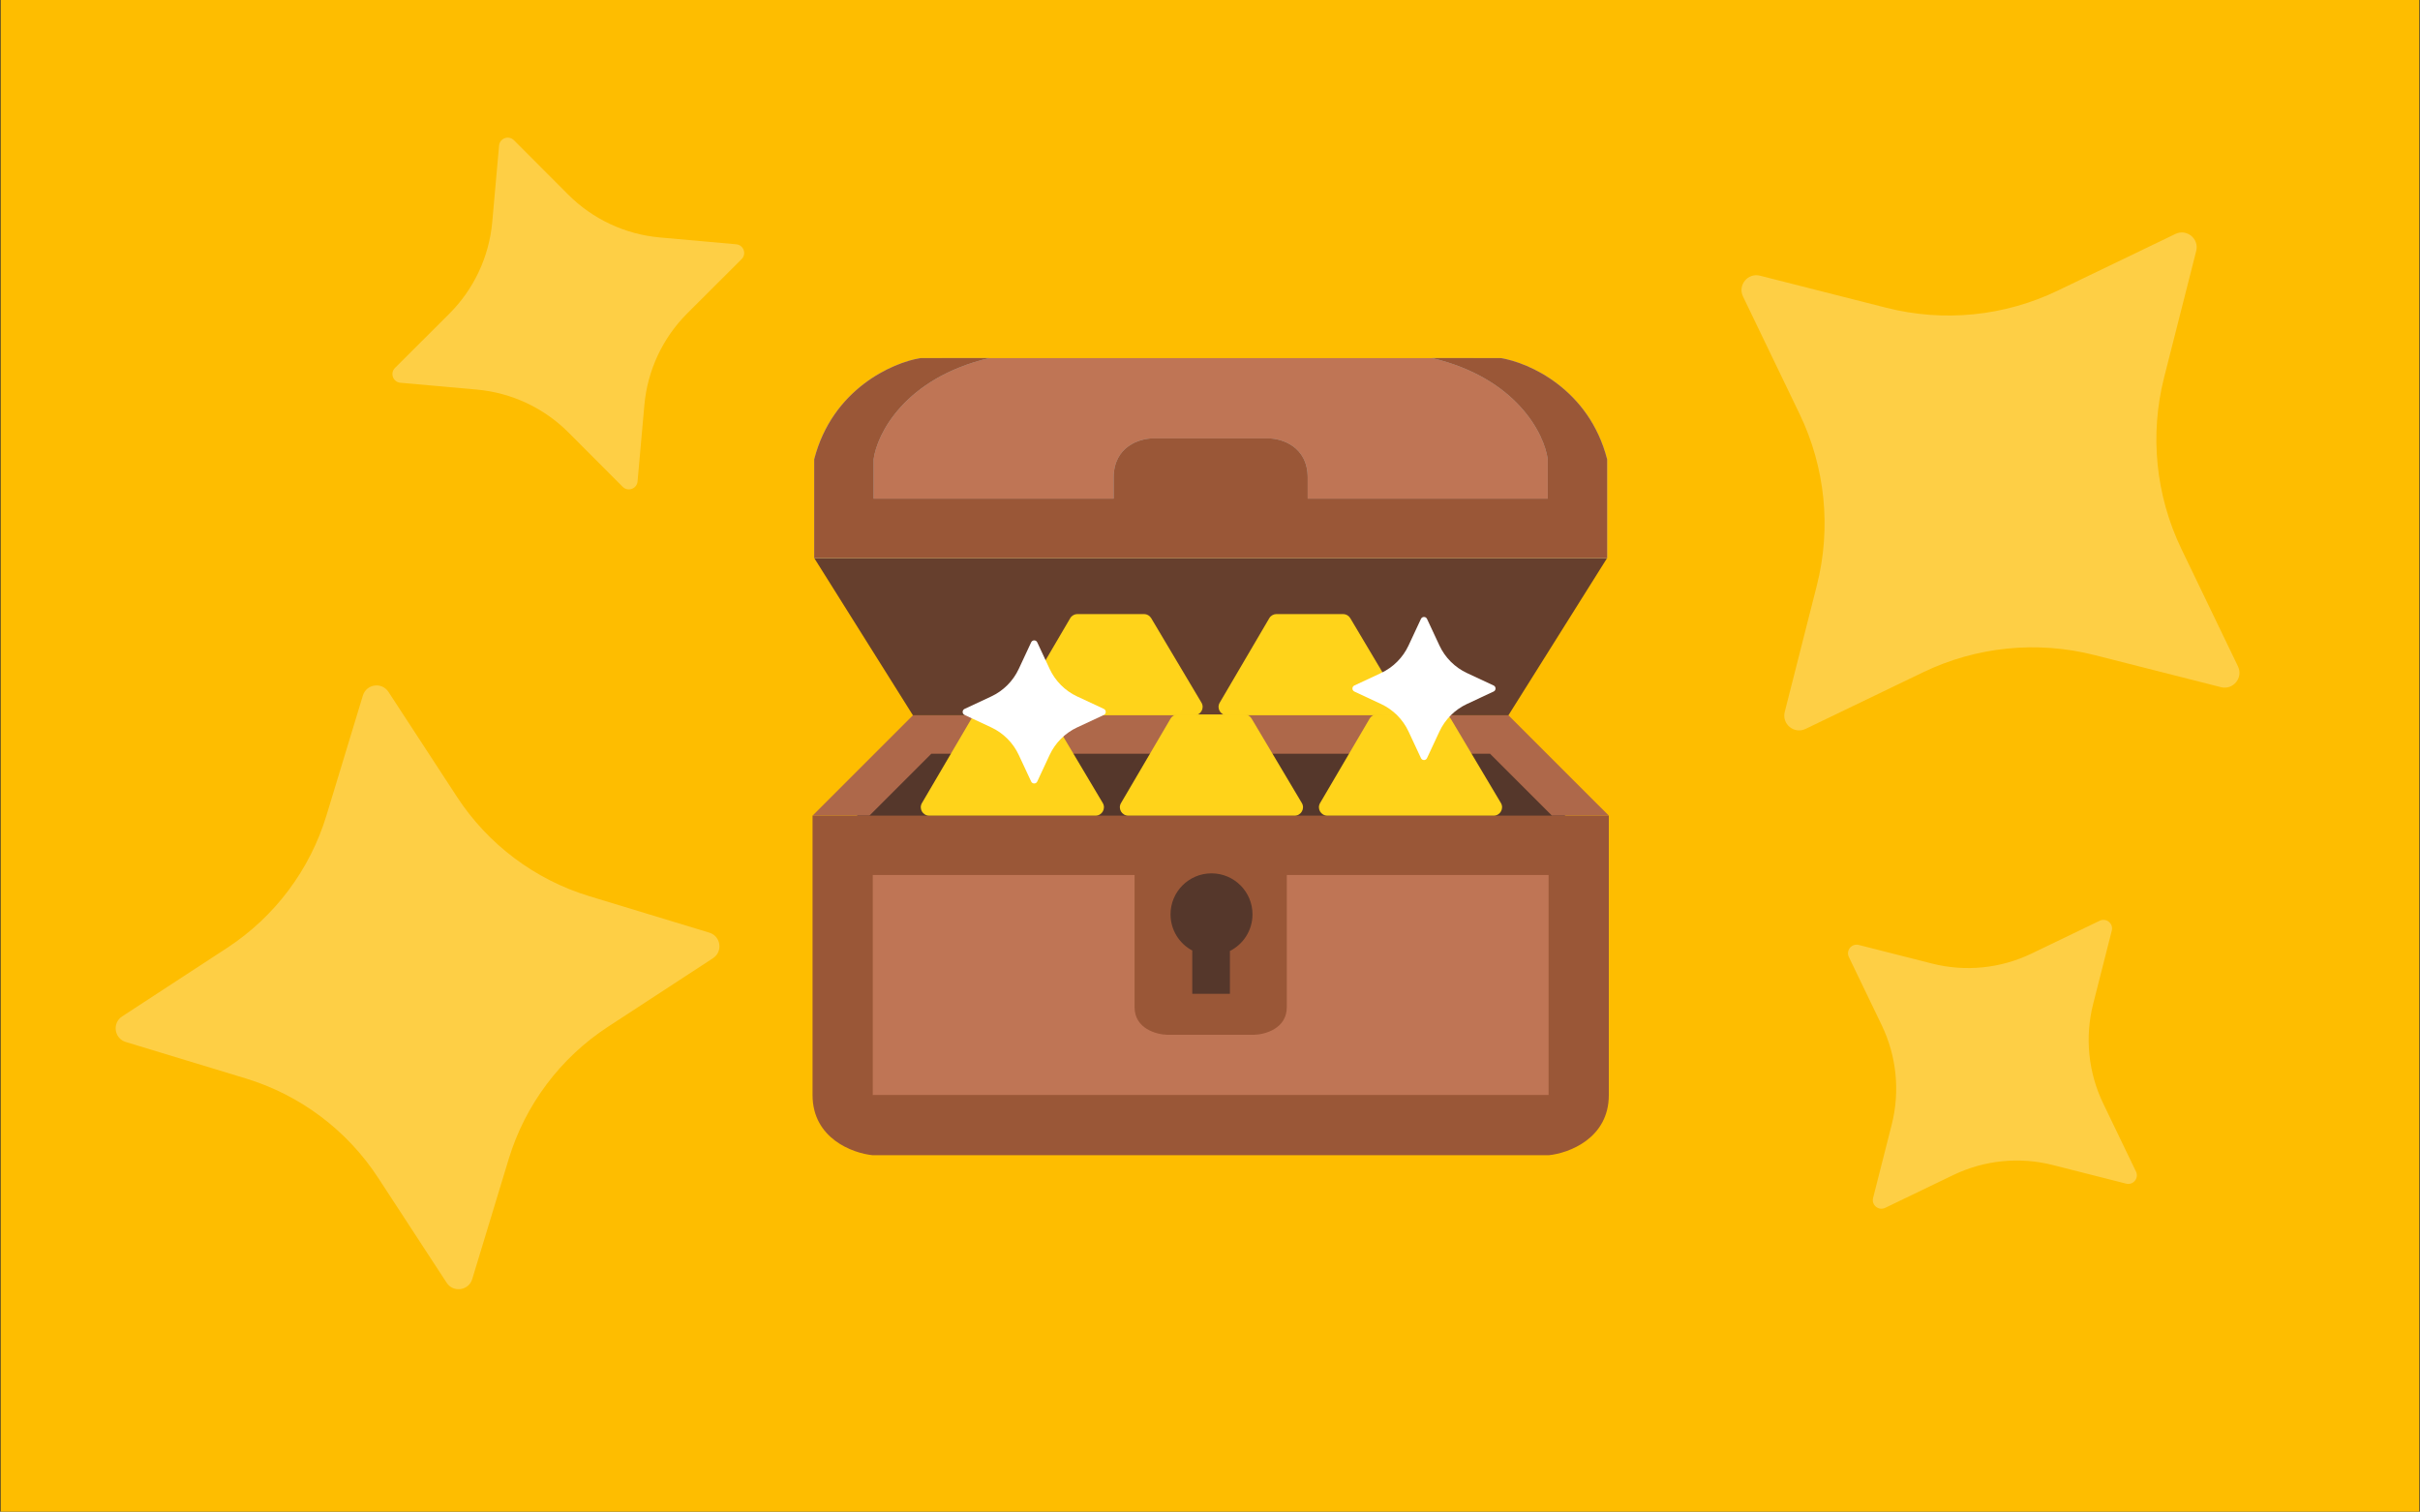 <svg width="1921" height="1200" viewBox="0 0 1921 1200" fill="none" xmlns="http://www.w3.org/2000/svg">
<rect x="0" y="0" width="1921" height="1200" fill="#333333" stroke="none"/>
<g clip-path="url(#clip0_8867_14240)">
<rect width="1920" height="1200" transform="translate(0.508)" fill="#FEBD00"/>
<rect x="676.863" y="668.047" width="563.035" height="221.762" fill="#BF7555"/>
<path d="M719.367 583.061H1197.42L1257.17 668.711H667.578L719.367 583.061Z" fill="#55372B"/>
<path d="M747.24 284.28H1169.52L1247.2 353.331V422.383H681.508L681.508 353.331L747.24 284.28Z" fill="#BF7555"/>
<path d="M645 647.464L724.675 567.789H1197.41L1277.09 647.464H1231.94L1182.8 598.331H739.282L690.149 647.464H645Z" fill="#AE684A"/>
<path d="M724.667 567.789L646.32 442.965H1275.75L1197.4 567.789H724.667Z" fill="#663F2D"/>
<path d="M646.32 442.965H1275.75V364.619C1261.41 308.846 1213.56 287.821 1191.43 284.28H1136.98C1203.91 300.215 1225.95 344.479 1228.61 364.619V395.825H1038.05V379.226C1038.05 354.261 1017.25 348.02 1006.85 348.02H915.223C904.821 348.02 884.017 354.261 884.017 379.226V395.825H693.461V364.619C696.117 344.479 718.16 300.215 785.087 284.28H730.643C708.511 287.821 660.662 308.846 646.32 364.619V442.965Z" fill="#B9B9B9"/>
<path d="M646.32 442.965H1275.75V364.619C1261.41 308.846 1213.56 287.821 1191.43 284.28H1136.98C1203.91 300.215 1225.95 344.479 1228.61 364.619V395.825H1038.05V379.226C1038.05 354.261 1017.25 348.02 1006.85 348.02H915.223C904.821 348.02 884.017 354.261 884.017 379.226V395.825H693.461V364.619C696.117 344.479 718.16 300.215 785.087 284.28H730.643C708.511 287.821 660.662 308.846 646.32 364.619V442.965Z" fill="#9A5737"/>
<path fill-rule="evenodd" clip-rule="evenodd" d="M645 647.464H1277.09V869.225C1277.09 903.751 1245.22 915.481 1229.28 917.03H692.805C676.87 915.481 645 903.751 645 869.225V647.464ZM1229.28 869.225V694.605H1021.46V799.51C1021.46 816.507 1004.2 821.199 995.569 821.421H926.518C917.886 821.199 900.623 816.507 900.623 799.51V694.605H692.805V869.225H1229.28Z" fill="#9A5737"/>
<path d="M1087.24 570.403L1047.89 637.463C1045.29 641.889 1048.49 647.463 1053.62 647.463H1185.71C1190.86 647.463 1194.05 641.854 1191.42 637.428L1151.51 570.368C1150.32 568.357 1148.15 567.124 1145.81 567.124H1092.97C1090.61 567.124 1088.43 568.372 1087.24 570.403Z" fill="#FFD31A"/>
<path d="M929.217 570.403L889.868 637.463C887.27 641.889 890.462 647.463 895.594 647.463H1027.69C1032.84 647.463 1036.03 641.854 1033.39 637.428L993.492 570.368C992.295 568.357 990.127 567.124 987.786 567.124H934.943C932.588 567.124 930.409 568.372 929.217 570.403Z" fill="#FFD31A"/>
<path d="M1007.56 490.729L968.215 557.788C965.618 562.214 968.81 567.788 973.942 567.788H1106.04C1111.19 567.788 1114.38 562.179 1111.74 557.753L1071.84 490.694C1070.64 488.682 1068.47 487.449 1066.13 487.449H1013.29C1010.94 487.449 1008.76 488.697 1007.56 490.729Z" fill="#FFD31A"/>
<path d="M771.193 570.403L731.844 637.463C729.247 641.889 732.439 647.463 737.571 647.463H869.666C874.816 647.463 878.005 641.854 875.371 637.428L835.468 570.368C834.271 568.357 832.103 567.124 829.762 567.124H776.92C774.564 567.124 772.385 568.372 771.193 570.403Z" fill="#FFD31A"/>
<path d="M849.541 490.729L810.192 557.788C807.595 562.214 810.786 567.788 815.918 567.788H948.013C953.163 567.788 956.353 562.179 953.719 557.753L913.816 490.694C912.619 488.682 910.451 487.449 908.11 487.449H855.267C852.912 487.449 850.733 488.697 849.541 490.729Z" fill="#FFD31A"/>
<path d="M818.545 509.871C819.498 507.827 822.404 507.827 823.358 509.871L833.234 531.032C837.719 540.642 845.443 548.366 855.053 552.851L876.215 562.727C878.258 563.681 878.258 566.587 876.215 567.541L855.053 577.417C845.443 581.902 837.719 589.626 833.234 599.236L823.358 620.397C822.404 622.441 819.498 622.441 818.545 620.397L808.668 599.236C804.184 589.626 796.459 581.902 786.85 577.417L765.688 567.541C763.644 566.587 763.644 563.681 765.688 562.727L786.85 552.851C796.459 548.366 804.184 540.642 808.668 531.032L818.545 509.871Z" fill="white"/>
<path d="M1127.96 491.279C1128.91 489.236 1131.82 489.236 1132.77 491.279L1142.65 512.441C1147.13 522.051 1154.86 529.775 1164.47 534.26L1185.63 544.136C1187.67 545.09 1187.67 547.996 1185.63 548.949L1164.47 558.826C1154.86 563.31 1147.13 571.035 1142.65 580.644L1132.77 601.806C1131.82 603.85 1128.91 603.85 1127.96 601.806L1118.08 580.644C1113.6 571.035 1105.87 563.31 1096.26 558.826L1075.1 548.949C1073.06 547.996 1073.06 545.09 1075.1 544.136L1096.26 534.26C1105.87 529.775 1113.6 522.051 1118.08 512.441L1127.96 491.279Z" fill="white"/>
<path d="M976.309 754.889C986.941 749.538 994.236 738.526 994.236 725.811C994.236 707.843 979.67 693.277 961.702 693.277C943.734 693.277 929.168 707.843 929.168 725.811C929.168 738.26 936.16 749.075 946.431 754.545V788.887H976.309V754.889Z" fill="#55372B"/>
<path opacity="0.27" d="M396.161 115.581C396.684 109.726 403.805 107.146 407.957 111.307L450.949 154.398C470.472 173.965 496.259 186.036 523.791 188.495L584.419 193.909C590.274 194.431 592.854 201.552 588.693 205.704L545.602 248.696C526.034 268.219 513.963 294.006 511.505 321.538L506.091 382.166C505.568 388.021 498.447 390.601 494.295 386.44L451.304 343.349C431.781 323.781 405.993 311.71 378.462 309.252L317.833 303.838C311.979 303.315 309.399 296.194 313.56 292.043L356.651 249.051C376.218 229.528 388.289 203.74 390.748 176.209L396.161 115.581Z" fill="white"/>
<path opacity="0.27" d="M1383.6 235.37C1379.26 226.363 1387.41 216.388 1397.1 218.848L1497.45 244.32C1543.02 255.887 1591.21 251.045 1633.56 230.641L1726.84 185.71C1735.85 181.371 1745.82 189.524 1743.36 199.215L1717.89 299.566C1706.32 345.136 1711.17 393.323 1731.57 435.679L1776.5 528.955C1780.84 537.962 1772.69 547.937 1763 545.477L1662.64 520.005C1617.07 508.438 1568.89 513.28 1526.53 533.684L1433.26 578.615C1424.25 582.954 1414.27 574.801 1416.73 565.11L1442.21 464.759C1453.77 419.189 1448.93 371.002 1428.53 328.646L1383.6 235.37Z" fill="white"/>
<path opacity="0.27" d="M1467.64 759.697C1465.12 754.472 1469.85 748.685 1475.48 750.112L1533.69 764.888C1560.12 771.598 1588.07 768.789 1612.64 756.954L1666.75 730.89C1671.98 728.373 1677.76 733.102 1676.34 738.724L1661.56 796.936C1654.85 823.37 1657.66 851.323 1669.5 875.893L1695.56 930.001C1698.08 935.226 1693.35 941.012 1687.73 939.585L1629.51 924.809C1603.08 918.099 1575.13 920.908 1550.56 932.744L1496.45 958.808C1491.22 961.325 1485.44 956.595 1486.86 950.974L1501.64 892.762C1508.35 866.327 1505.54 838.375 1493.71 813.804L1467.64 759.697Z" fill="white"/>
<path opacity="0.27" d="M288.055 552.125C290.848 542.933 303.103 541.185 308.354 549.229L362.738 632.534C387.434 670.363 424.658 698.291 467.883 711.424L563.072 740.343C572.264 743.136 574.013 755.39 565.968 760.642L482.664 815.026C444.835 839.722 416.906 876.946 403.774 920.171L374.855 1015.36C372.062 1024.55 359.807 1026.3 354.555 1018.26L300.171 934.952C275.476 897.123 238.252 869.194 195.027 856.062L99.838 827.143C90.645 824.35 88.897 812.095 96.942 806.843L180.246 752.459C218.075 727.764 246.003 690.54 259.136 647.314L288.055 552.125Z" fill="white"/>
</g>
<defs>
<clipPath id="clip0_8867_14240">
<rect width="1920" height="1200" fill="white" transform="translate(0.508)"/>
</clipPath>
</defs>
</svg>
